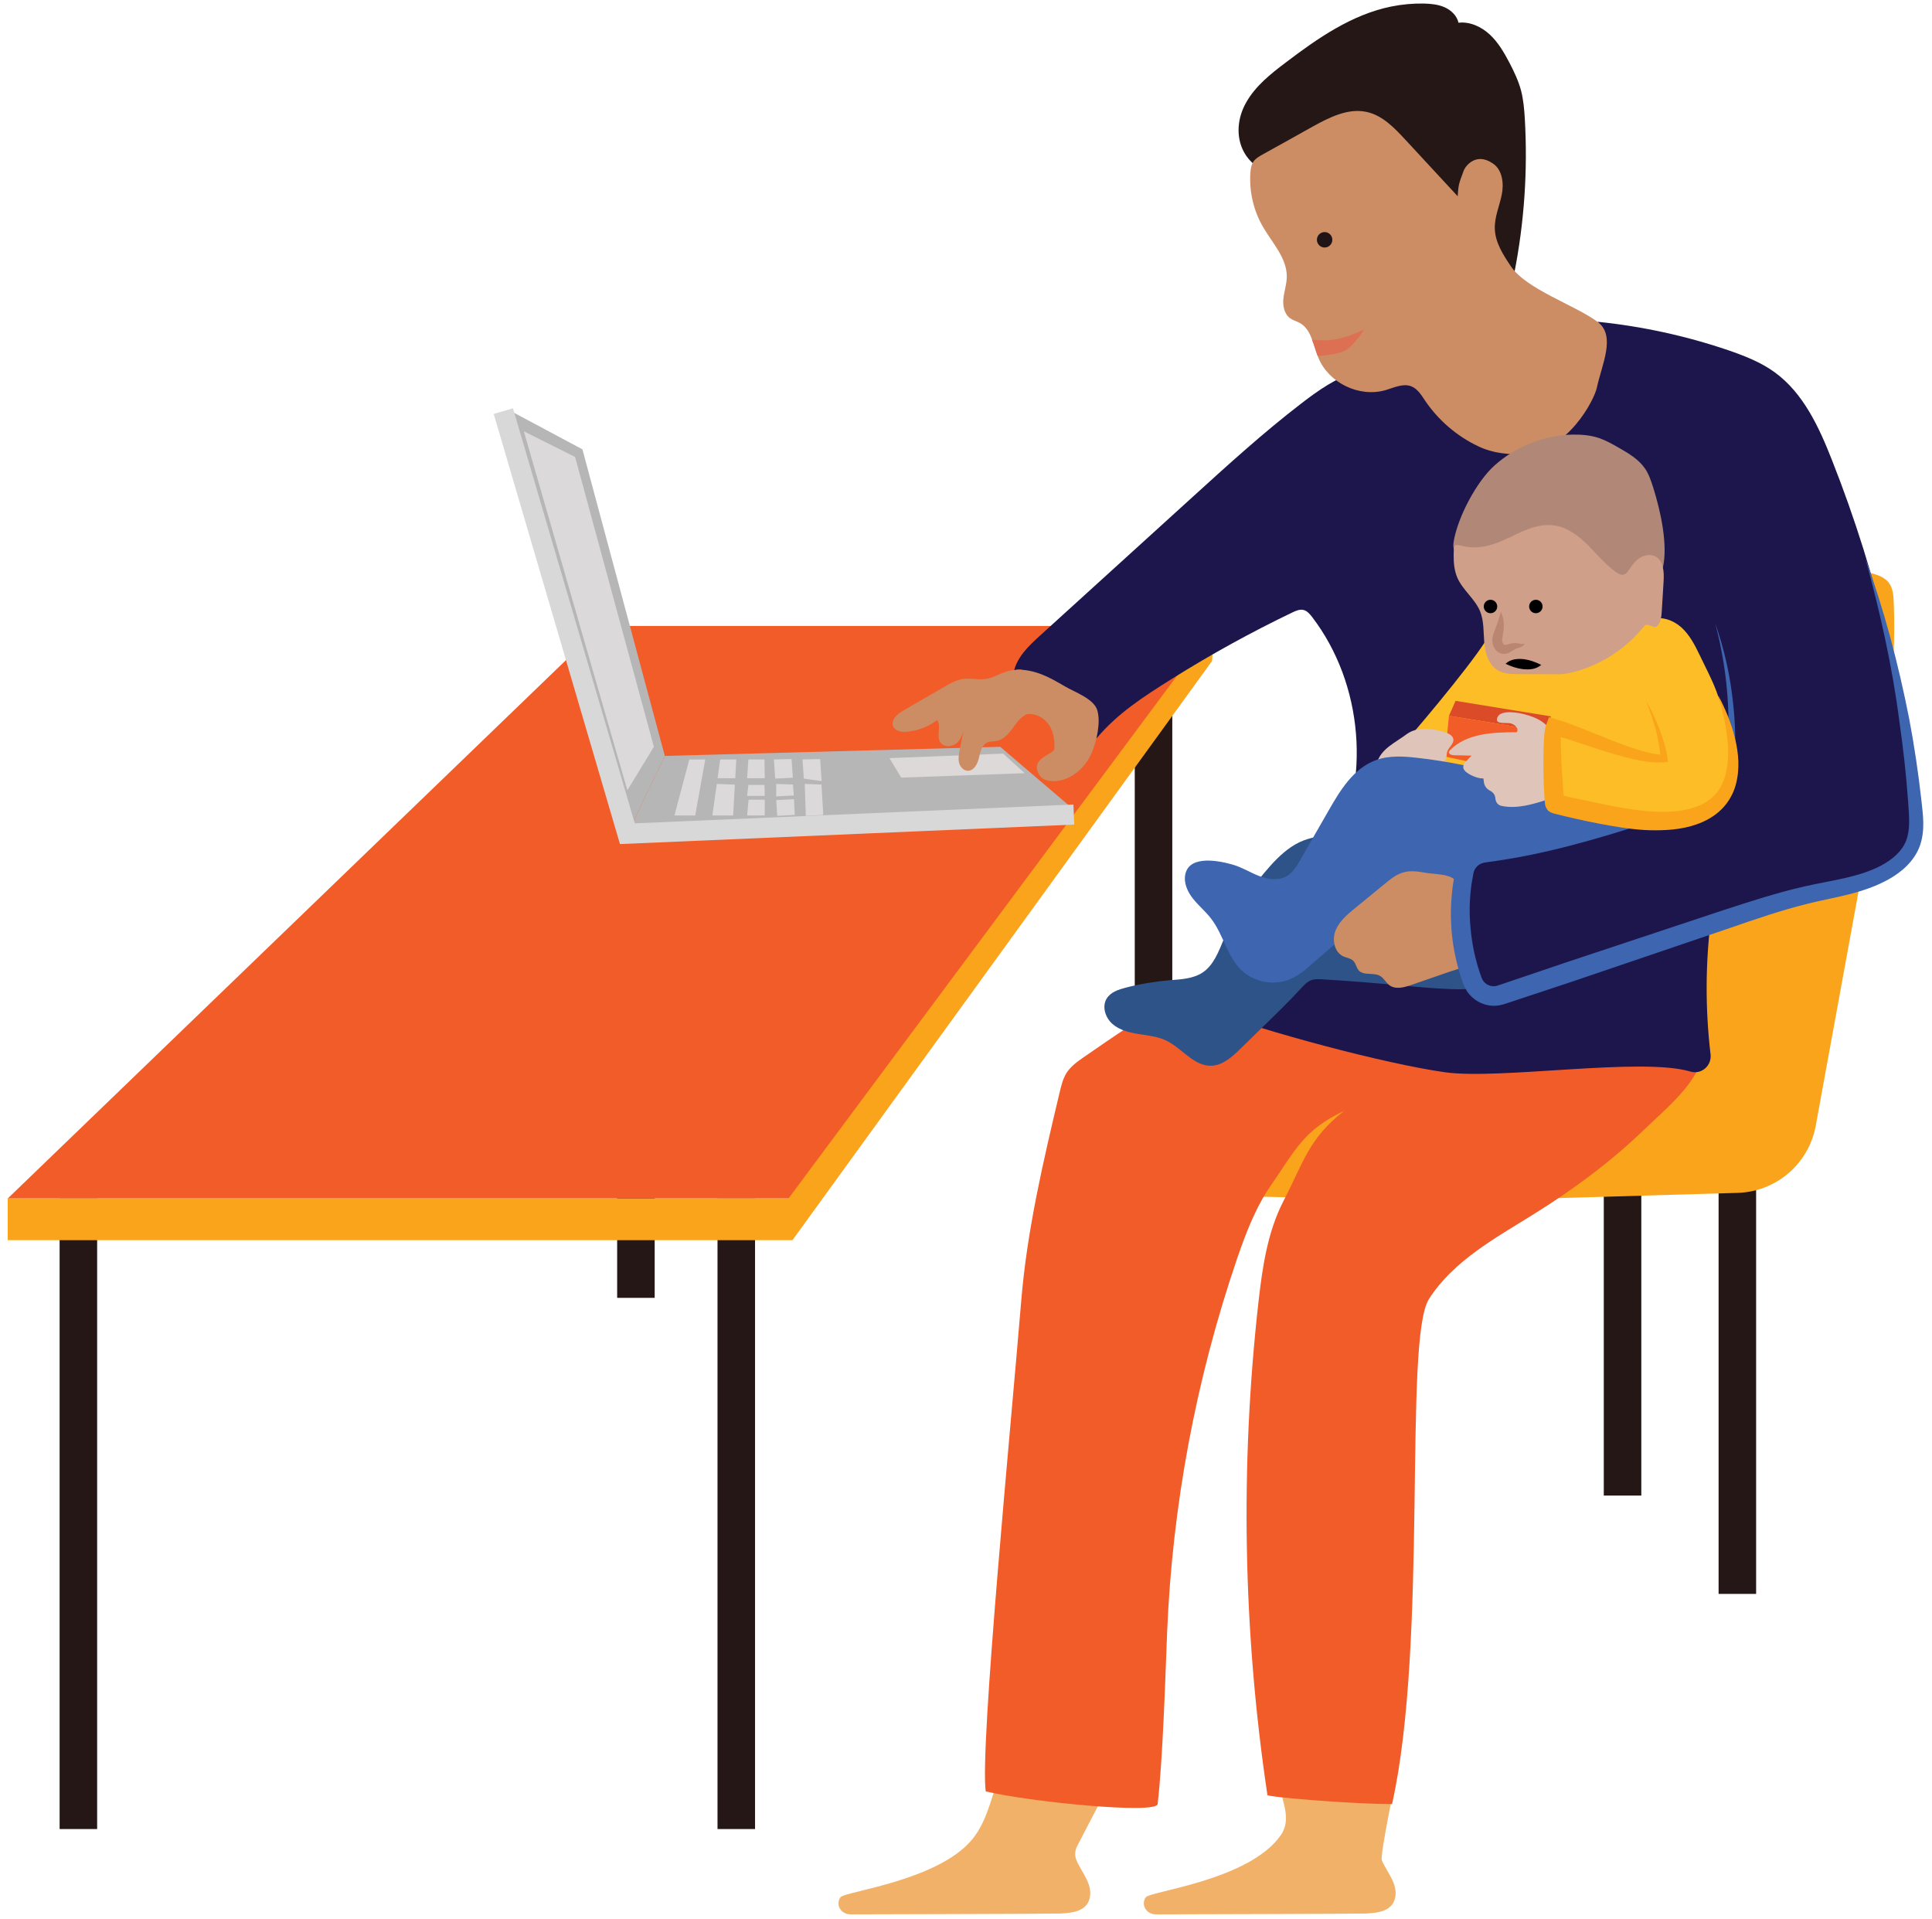 <svg width="146" height="145" viewBox="0 0 146 145" fill="none" xmlns="http://www.w3.org/2000/svg">
<g clip-path="url(#clip0)">
<path d="M82.279 142.404C82.462 142.942 82.446 143.579 82.044 144.012C81.597 144.489 80.831 144.558 80.141 144.595C79.671 144.618 64.276 144.656 64.276 144.656C63.548 144.656 63.116 143.928 63.511 143.367C63.814 142.912 71.352 142.085 73.718 138.665C74.749 137.179 74.984 135.412 75.432 134.616C75.432 134.616 76.546 135.928 79.565 135.928C82.636 135.928 84.069 134.358 84.069 134.358L81.4 139.499C81.225 139.833 81.203 140.22 81.347 140.561C81.385 140.667 81.438 140.781 81.498 140.887C81.756 141.388 82.097 141.865 82.279 142.404Z" fill="#F2B168"/>
<path d="M105.356 142.404C105.538 142.942 105.522 143.579 105.121 144.012C104.673 144.489 103.907 144.558 103.217 144.595C102.747 144.618 87.353 144.656 87.353 144.656C86.625 144.656 86.192 143.928 86.587 143.367C86.89 142.912 94.428 142.085 96.794 138.665C97.825 137.179 96.407 135.412 96.855 134.616C96.855 134.616 97.969 135.928 100.988 135.928C104.059 135.928 105.492 134.358 105.492 134.358C105.492 134.358 104.271 140.22 104.423 140.561C104.461 140.667 104.514 140.781 104.575 140.887C104.832 141.388 105.174 141.865 105.356 142.404Z" fill="#F2B168"/>
<path d="M132.709 89.024H129.873V120.442H132.709V89.024Z" fill="#261717"/>
<path d="M124.033 81.593H121.197V113.011H124.033V81.593Z" fill="#261717"/>
<path d="M57.058 90.564H54.222V138.21H57.058V90.564Z" fill="#261717"/>
<path d="M7.341 90.564H4.505V138.21H7.341V90.564Z" fill="#261717"/>
<path d="M88.589 50.425H85.753V98.071H88.589V50.425Z" fill="#261717"/>
<path d="M49.474 50.425H46.638V98.071H49.474V50.425Z" fill="#261717"/>
<path d="M100.571 89.024H97.735V120.442H100.571V89.024Z" fill="#FAA41B"/>
<path d="M45.447 47.301L0.584 90.564H60.371L91.744 47.301H45.447Z" fill="#F15C29"/>
<path d="M91.744 47.301L91.6 49.94L59.886 93.711H0.584V90.564H59.583L91.744 47.301Z" fill="#FAA41B"/>
<path d="M141.362 43.297C141.878 43.433 142.424 43.615 142.742 44.04C143.038 44.434 143.083 44.957 143.106 45.45C143.371 51.312 142.317 57.144 141.263 62.907L137.214 85.066C136.69 87.94 134.226 90.056 131.306 90.139L115.199 90.609C114.562 90.624 88.688 90.64 88.263 89.934C88.013 89.525 87.952 89.017 88.066 88.547C88.271 87.705 88.9 87.076 89.537 86.507C91.501 84.755 102.057 81.638 104.454 80.546C105.28 80.167 123.033 81.441 123.457 80.645C123.67 80.243 123.738 79.788 123.806 79.333C124.883 71.795 125.968 64.257 127.044 56.712C127.469 53.746 127.909 50.721 129.228 48.029C131.769 42.864 136.122 41.916 141.362 43.297Z" fill="#FAA41B"/>
<path d="M115.867 91.77C112.97 93.574 109.83 95.281 107.988 98.155C106.039 101.196 107.95 124.022 105.197 136.322C102.391 136.337 95.809 135.799 95.778 135.639C93.936 123.316 93.708 110.751 95.103 98.375C95.399 95.758 95.786 93.089 96.992 90.753C98.546 87.743 98.903 86.037 101.572 83.944C98.516 85.4 97.947 86.81 96.029 89.593C94.861 91.284 94.133 93.226 93.466 95.167C90.364 104.267 88.582 113.814 88.195 123.423C88.059 126.858 87.876 132.909 87.482 136.322C87.391 137.103 77.904 136.17 74.492 135.366C74.029 132.106 76.426 107.399 77.176 98.269C77.616 92.945 78.845 87.72 80.081 82.525C80.202 82.025 80.323 81.517 80.597 81.077C80.923 80.561 81.438 80.205 81.939 79.856C86.481 76.709 91.213 73.486 96.658 72.515C99.032 72.091 101.458 72.114 103.87 72.166C109.512 72.28 115.146 72.523 120.781 72.766C121.425 72.796 122.085 72.819 122.707 73.001C123.814 73.312 124.739 74.055 125.634 74.783C126.559 75.541 127.507 76.315 128.152 77.323C130.139 80.448 126.37 83.299 124.277 85.331C121.736 87.788 118.87 89.904 115.867 91.77Z" fill="#F15C29"/>
<path d="M97.651 46.285C97.924 46.156 98.22 46.019 98.516 46.095C98.789 46.163 98.978 46.398 99.153 46.618C103.028 51.684 103.627 59.04 100.639 64.667C99.38 67.033 92.009 73.744 91.122 76.269C95.452 77.915 104.605 80.379 109.201 81.024C113.364 81.608 124.049 79.864 127.742 80.971C128.569 81.221 129.365 80.531 129.266 79.674C128.857 76.231 128.872 72.735 129.312 69.3C133.87 67.814 136.023 68.147 140.581 66.669C141.301 66.433 144.501 64.318 144.812 63.635C145.01 63.211 144.972 62.718 144.934 62.255C144.107 52.837 141.908 43.539 138.435 34.75C137.456 32.263 136.273 29.7 134.112 28.13C133.058 27.364 131.822 26.886 130.594 26.462C127.401 25.377 124.087 24.657 120.735 24.315C121.751 26.219 120.606 28.585 119.097 30.132C117.846 31.406 116.291 32.445 114.547 32.809C112.795 33.173 110.846 32.801 109.534 31.588C108.587 30.716 108.018 29.487 106.994 28.706C105.735 27.743 103.968 27.652 102.452 28.115C100.935 28.57 99.608 29.51 98.357 30.473C95.483 32.68 92.798 35.122 90.121 37.556C86.276 41.044 82.439 44.54 78.594 48.029C77.722 48.817 76.805 49.697 76.592 50.857C76.774 49.834 80.149 52.04 80.536 52.336C81.832 53.337 82.31 54.368 82.864 55.794C84.456 53.898 86.405 52.647 88.642 51.244C91.539 49.432 94.557 47.771 97.651 46.285Z" fill="#1C164C"/>
<path d="M75.583 56.431L81.066 61.11L47.411 62.998L50.24 57.121L75.583 56.431Z" fill="#B7B6B6"/>
<path d="M38.607 31.065L44.014 33.954L50.24 57.121L47.411 62.998L38.607 31.065Z" fill="#B7B6B6"/>
<path d="M38.038 31.065L47.411 62.998L81.15 61.55" stroke="#D8D8D8" stroke-width="1.517" stroke-miterlimit="10"/>
<path d="M67.219 57.288L68.106 58.759L77.434 58.425L75.811 56.947L67.219 57.288Z" fill="#DDD9D9"/>
<path d="M94.17 7.746C94.868 6.502 96.021 5.584 97.158 4.728C99.57 2.892 102.148 1.103 105.121 0.496C105.94 0.329 106.782 0.253 107.616 0.268C108.154 0.284 108.7 0.337 109.185 0.557C109.671 0.777 110.103 1.194 110.217 1.717C111.081 1.618 111.946 2.02 112.583 2.612C113.22 3.203 113.667 3.977 114.069 4.743C114.418 5.41 114.744 6.1 114.941 6.828C115.123 7.518 115.184 8.239 115.229 8.959C115.457 12.864 115.191 16.8 114.433 20.645C113.311 20.531 112.355 21.388 111.362 21.927C110.543 22.374 109.625 22.617 108.7 22.715C107.98 22.791 107.244 22.776 106.554 22.541C105.872 22.313 105.272 21.873 104.704 21.434C102.58 19.765 100.677 17.824 99.054 15.663C98.425 14.829 97.81 13.934 96.878 13.448C96.483 13.244 96.051 13.122 95.641 12.948C93.541 12.038 93.078 9.679 94.17 7.746Z" fill="#261717"/>
<path d="M120.674 29.29C120.47 30.261 118.46 34.06 115.245 34.295C114.039 34.379 112.818 34.25 111.734 33.734C110.103 32.968 108.693 31.755 107.684 30.261C107.404 29.844 107.123 29.381 106.653 29.192C106.031 28.949 105.348 29.29 104.704 29.48C102.732 30.056 100.404 28.941 99.631 27.038C99.615 26.992 99.593 26.947 99.585 26.909C99.426 26.507 99.312 26.059 99.153 25.658C98.956 25.134 98.705 24.672 98.228 24.406C97.985 24.277 97.704 24.202 97.484 24.042C97.045 23.716 96.931 23.102 96.984 22.564C97.045 22.025 97.227 21.494 97.242 20.948C97.272 19.508 96.142 18.362 95.429 17.119C94.724 15.898 94.398 14.464 94.489 13.062C94.512 12.758 94.557 12.455 94.724 12.205C94.891 11.97 95.149 11.825 95.399 11.681C96.665 10.984 97.924 10.278 99.183 9.573C100.45 8.876 101.868 8.148 103.278 8.459C104.469 8.716 105.364 9.657 106.19 10.544C107.51 11.977 108.837 13.403 110.156 14.829C110.217 13.957 110.217 13.957 110.611 12.895C110.725 12.576 111.521 11.469 112.811 12.349C113.539 12.834 113.66 13.866 113.485 14.722C113.311 15.579 112.932 16.406 112.962 17.286C112.993 18.325 113.592 19.257 114.176 20.122C115.351 21.866 119.006 23.049 120.712 24.308C122.146 25.354 121.054 27.523 120.674 29.29Z" fill="#CC8D64"/>
<path d="M99.919 74.002C99.646 73.987 99.358 73.971 99.1 74.062C98.781 74.176 98.546 74.442 98.319 74.684C97.469 75.609 96.567 76.489 95.664 77.369C95.02 77.998 94.383 78.62 93.738 79.249C93.116 79.856 92.411 80.501 91.539 80.531C90.204 80.569 89.31 79.189 88.111 78.62C87.467 78.317 86.739 78.248 86.041 78.135C85.336 78.021 84.608 77.847 84.07 77.376C83.531 76.906 83.258 76.064 83.63 75.458C83.925 74.972 84.517 74.775 85.07 74.631C86.162 74.35 87.277 74.168 88.392 74.07C89.249 74.002 90.151 73.964 90.872 73.494C91.721 72.933 92.093 71.894 92.487 70.961C93.336 68.936 94.527 67.063 95.99 65.433C96.627 64.727 97.34 64.052 98.197 63.643C99.797 62.885 101.67 63.135 103.415 63.4C104.992 63.643 106.729 63.969 107.699 65.235C108.26 65.963 109.625 64.409 109.815 65.304C110.126 66.744 109.284 70.703 109.087 72.166C109.026 72.629 110.771 72.659 110.755 73.122C110.748 73.334 111.453 74.457 111.317 74.616C111.013 74.972 106.547 74.525 106.054 74.48C104.021 74.29 101.974 74.123 99.919 74.002Z" fill="#2E5388"/>
<path d="M116.139 55.142C116.132 56.712 115.73 57.743 115.722 59.313C115.722 59.571 117.952 61.398 118.232 61.535C121.182 62.968 123.897 61.527 127.052 60.64C128.076 60.352 129.683 60.344 129.911 59.305C130.214 57.932 130.646 55.536 130.282 54.126C129.736 51.972 129.38 51.449 128.417 49.447C128.061 48.703 127.666 47.96 127.06 47.407C126.445 46.861 125.566 46.542 124.785 46.8C123.609 47.194 123.124 48.65 122.017 49.204C121.289 49.568 120.432 49.477 119.643 49.644C118.839 49.818 118.119 50.258 117.33 50.486C115.442 51.032 113.243 50.19 112.204 48.529C110.945 50.501 106.615 55.68 105.015 57.386C105.326 58.054 109.095 57.796 109.823 57.849C110.642 57.91 111.953 57.576 112.727 57.849C113.5 58.122 114.987 55.817 115.654 55.347C115.169 55.43 114.964 54.823 115.116 54.361C115.275 53.898 114.661 54.179 115.116 54.361C115.495 54.512 115.669 54.353 115.95 54.649L116.139 55.142Z" fill="#FDBD26"/>
<path d="M114.183 40.582C114.843 40.157 115.351 41.196 116.124 41.052C117.216 40.84 118.323 39.983 119.066 40.809C119.688 41.499 120.242 42.258 120.697 43.062C120.803 43.243 120.917 43.441 121.114 43.509C121.311 43.577 121.531 43.486 121.721 43.388C122.358 43.031 122.79 44.525 123.427 44.176C124.064 43.827 125.095 42.44 125.664 42.887C126.058 41.166 125.482 38.595 124.951 36.904C124.784 36.381 124.618 35.842 124.299 35.387C123.821 34.697 123.071 34.257 122.343 33.84C121.865 33.567 121.387 33.294 120.871 33.112C120.234 32.892 119.544 32.831 118.869 32.839C116.708 32.877 114.57 33.719 112.954 35.16C111.589 36.373 110.156 39.088 109.853 40.923C109.496 43.115 113.121 41.264 114.183 40.582Z" fill="#B18877"/>
<path d="M110.14 43.676C110.55 44.601 111.46 45.253 111.847 46.186C112.15 46.929 112.097 47.756 112.165 48.552C112.233 49.348 112.484 50.22 113.166 50.637C113.644 50.933 114.243 50.941 114.804 50.941C115.843 50.941 116.89 50.948 117.929 50.948C118.346 50.948 121.72 50.471 124.276 47.285C124.488 47.02 124.996 47.551 125.231 47.308C125.512 47.02 125.557 46.573 125.58 46.171C125.626 45.42 125.671 44.677 125.717 43.926C125.762 43.228 125.717 42.364 125.095 42.045C124.731 41.856 124.276 41.939 123.935 42.151C123.593 42.364 123.335 42.697 123.116 43.039C123.017 43.19 122.911 43.35 122.736 43.41C122.516 43.486 122.289 43.357 122.099 43.221C121.296 42.644 120.666 41.856 119.961 41.158C119.256 40.46 118.414 39.831 117.428 39.702C116.109 39.52 114.857 40.256 113.644 40.809C112.673 41.249 111.642 41.514 110.588 41.272C109.883 41.113 109.867 41.082 109.852 41.916C109.845 42.523 109.898 43.13 110.14 43.676Z" fill="#D09F89"/>
<path d="M109.997 52.958L109.497 54.088L116.989 55.309L117.201 54.133L109.997 52.958Z" fill="#DB4B27"/>
<path d="M109.193 57.167L109.496 54.088L116.989 55.309L116.48 58.721L109.193 57.167Z" fill="#F15C29"/>
<path d="M109.299 55.369C109.534 55.46 109.792 55.604 109.83 55.855C109.883 56.203 109.489 56.446 109.375 56.772C109.299 57 109.352 57.265 109.208 57.455C109.094 57.599 108.897 57.644 108.723 57.629C108.548 57.614 108.374 57.538 108.207 57.485C106.979 57.076 105.598 57.477 104.514 58.198C104.37 58.297 104.142 58.38 104.051 58.236C104.029 58.198 104.021 58.145 104.013 58.099C103.976 57.553 104.279 57.038 104.673 56.658C105.068 56.279 105.545 56.006 105.993 55.695C106.213 55.544 106.425 55.369 106.668 55.263C107.418 54.937 108.548 55.096 109.299 55.369Z" fill="#DFC4BA"/>
<path d="M89.582 66.024C89.423 66.691 89.734 67.382 90.159 67.912C90.583 68.451 91.122 68.883 91.531 69.429C92.449 70.62 92.722 72.25 93.799 73.296C94.739 74.214 96.241 74.502 97.462 74.002C98.197 73.698 98.804 73.152 99.395 72.622C101.026 71.181 102.717 69.808 104.469 68.519C105.712 67.601 108.784 67.435 110.202 66.82C110.596 66.646 110.406 65.251 110.801 65.129C112.97 64.447 113.842 64.545 116.147 63.992C118.232 63.491 120.636 62.854 122.623 62.035C122.426 61.239 121.531 60.875 120.75 60.625C116.276 59.214 111.771 57.788 107.108 57.265C106.061 57.144 104.969 57.076 103.976 57.44C102.3 58.046 101.284 59.7 100.404 61.246C99.691 62.49 98.971 63.742 98.258 64.985C97.992 65.44 97.712 65.918 97.264 66.191C96.65 66.562 95.854 66.456 95.179 66.206C94.504 65.948 93.89 65.554 93.2 65.349C92.176 65.046 89.924 64.583 89.582 66.024Z" fill="#3E65AF"/>
<path d="M107.752 65.956C107.198 65.857 106.63 65.766 106.091 65.91C105.545 66.054 105.09 66.418 104.658 66.775C103.907 67.389 103.157 68.003 102.398 68.625C101.814 69.103 101.208 69.611 100.927 70.316C100.646 71.014 100.836 71.962 101.526 72.273C101.776 72.386 102.08 72.409 102.277 72.614C102.466 72.811 102.497 73.114 102.671 73.319C103.05 73.751 103.809 73.456 104.302 73.751C104.582 73.918 104.734 74.252 104.999 74.449C105.462 74.79 106.106 74.616 106.652 74.426C107.638 74.085 108.624 73.744 109.61 73.403C109.762 73.35 111.013 73.016 111.013 72.796C111.013 71.165 110.171 69.292 110.164 67.67C110.164 67.237 110.239 66.691 109.845 66.403C109.352 66.032 108.336 66.054 107.752 65.956Z" fill="#CC8D64"/>
<path d="M140.96 42.182C142.393 46.11 143.462 50.182 144.274 54.3C144.668 56.363 144.971 58.441 145.206 60.534C145.313 61.557 145.495 62.687 145.1 63.87C144.683 65.053 143.728 65.88 142.757 66.426C140.778 67.541 138.586 67.791 136.622 68.284C134.628 68.777 132.671 69.452 130.699 70.134L118.824 74.169L115.851 75.154L114.365 75.647L113.599 75.898C113.242 76.004 112.856 76.034 112.484 75.966C111.741 75.837 111.074 75.352 110.732 74.684C110.641 74.51 110.581 74.343 110.543 74.229L110.406 73.843C110.323 73.577 110.239 73.319 110.171 73.054C109.891 71.992 109.709 70.908 109.663 69.816C109.61 68.724 109.671 67.624 109.845 66.547C109.883 66.274 109.944 66.009 109.997 65.743C110.05 65.425 110.217 65.038 110.437 64.765C110.664 64.469 110.952 64.242 111.278 64.083C111.438 63.999 111.612 63.939 111.786 63.901C111.87 63.878 111.961 63.863 112.052 63.855L112.249 63.832C114.297 63.59 116.329 63.218 118.354 62.763C120.378 62.301 122.38 61.739 124.382 61.163L127.385 60.268L128.887 59.813C129.372 59.669 129.827 59.502 130.07 59.214C130.313 58.949 130.358 58.441 130.419 57.917C130.479 57.402 130.525 56.886 130.563 56.37C130.631 55.339 130.639 54.3 130.586 53.261C130.479 51.191 130.153 49.121 129.615 47.096C130.313 49.068 130.768 51.13 130.98 53.231C131.094 54.277 131.139 55.331 131.132 56.386C131.124 56.916 131.109 57.44 131.071 57.971C131.056 58.236 131.041 58.494 130.995 58.782C130.95 59.062 130.851 59.396 130.646 59.662C130.222 60.208 129.623 60.39 129.13 60.572L127.651 61.087L124.678 62.103C122.691 62.771 120.674 63.377 118.634 63.908C116.594 64.439 114.516 64.871 112.416 65.144L112.226 65.175C112.188 65.182 112.143 65.19 112.105 65.197C112.029 65.22 111.946 65.243 111.877 65.281C111.733 65.357 111.612 65.463 111.521 65.584C111.43 65.721 111.377 65.827 111.339 66.024C111.294 66.267 111.248 66.517 111.21 66.76C111.066 67.746 111.028 68.746 111.096 69.74C111.165 70.733 111.316 71.719 111.582 72.682C111.642 72.925 111.718 73.16 111.794 73.395L111.915 73.744C111.961 73.88 111.991 73.956 112.022 74.009C112.158 74.275 112.423 74.464 112.719 74.51C112.863 74.533 113.015 74.525 113.151 74.48L113.872 74.237L115.358 73.736L118.331 72.728L130.229 68.777C132.216 68.132 134.226 67.472 136.304 66.995C138.381 66.517 140.452 66.312 142.173 65.395C143.015 64.947 143.75 64.31 144.054 63.499C144.365 62.68 144.274 61.664 144.198 60.625C144.054 58.554 143.819 56.484 143.523 54.422C142.984 50.288 142.067 46.209 140.96 42.182Z" fill="#3E65AF"/>
<path d="M115.176 53.967C114.471 53.785 113.189 53.633 113.121 54.361C113.091 54.71 113.743 54.603 114.092 54.649C114.441 54.694 114.827 55.051 114.615 55.331C112.833 55.331 110.854 55.407 109.595 56.666C109.549 56.712 109.511 56.757 109.496 56.818C109.466 56.992 109.709 57.068 109.883 57.068C110.323 57.076 110.77 57.091 111.21 57.098C110.937 57.409 110.429 57.758 110.619 58.13C110.808 58.494 111.688 58.858 112.097 58.82C112.113 58.888 112.12 58.956 112.128 59.025C112.143 59.328 112.31 59.601 112.583 59.737C112.848 59.874 112.985 60.056 113.007 60.352C113.03 60.609 113.189 60.829 113.44 60.89C114.623 61.156 115.904 60.761 117.072 60.374C117.36 60.276 117.451 56.196 117.368 55.764C117.163 54.71 116.208 54.232 115.176 53.967Z" fill="#DFC4BA"/>
<path d="M124.366 52.958C124.928 53.898 125.663 56.226 125.731 57.318C123.608 57.44 119.468 55.438 117.405 54.93C117.124 55.597 117.397 60.648 117.481 60.731C117.541 60.784 121.553 61.702 123.51 61.937C133.944 63.158 130.57 54.452 129.834 52.594" fill="#FDBD26"/>
<path d="M124.367 52.958C124.792 53.602 125.103 54.315 125.383 55.036C125.649 55.764 125.907 56.484 126.013 57.303L126.051 57.576L125.747 57.599C124.959 57.66 124.216 57.531 123.488 57.379C122.76 57.212 122.054 57.007 121.357 56.795C120.659 56.583 119.969 56.348 119.286 56.12C118.604 55.893 117.914 55.673 117.262 55.521L117.974 55.165C117.99 55.142 117.959 55.294 117.959 55.407L117.952 55.794C117.944 56.059 117.952 56.34 117.959 56.613C117.974 57.167 117.997 57.72 118.035 58.281L118.149 59.95L118.187 60.352L118.21 60.526C118.21 60.541 118.21 60.549 118.21 60.534V60.519C118.194 60.39 118.043 60.2 117.99 60.17C117.937 60.109 117.861 60.063 117.785 60.041C117.762 60.033 117.8 60.048 117.808 60.048L118.596 60.23C120.78 60.663 122.987 61.246 125.118 61.33C126.187 61.383 127.256 61.3 128.189 60.958C129.13 60.632 129.873 59.965 130.237 59.017C130.616 58.077 130.646 56.962 130.54 55.87C130.426 54.77 130.168 53.671 129.865 52.579C130.388 53.587 130.836 54.641 131.109 55.771C131.382 56.894 131.503 58.107 131.162 59.328C130.995 59.935 130.677 60.519 130.237 61.004C129.797 61.489 129.243 61.853 128.667 62.111C127.499 62.627 126.271 62.74 125.088 62.74C123.905 62.748 122.729 62.574 121.607 62.377C120.477 62.179 119.37 61.944 118.263 61.679L117.406 61.467L117.33 61.444C117.224 61.406 117.11 61.353 117.027 61.285C116.966 61.246 116.814 61.034 116.784 60.89L116.769 60.83L116.754 60.739L116.731 60.488L116.7 60.048C116.662 59.472 116.647 58.903 116.64 58.334C116.632 57.766 116.632 57.189 116.647 56.613C116.655 56.325 116.663 56.037 116.685 55.741C116.693 55.589 116.708 55.445 116.731 55.286C116.761 55.119 116.761 54.99 116.867 54.702L117.057 54.194L117.58 54.346C118.331 54.558 119.006 54.831 119.688 55.096L121.705 55.908C122.373 56.173 123.048 56.423 123.723 56.636C124.398 56.841 125.088 57.03 125.755 57.045L125.49 57.341C125.459 56.628 125.3 55.87 125.126 55.134C124.89 54.391 124.693 53.648 124.367 52.958Z" fill="#FAA41B"/>
<path d="M82.492 56.909C82.007 58.016 80.968 58.949 79.762 59.025C79.322 59.055 78.814 58.964 78.572 58.6C77.707 57.288 79.656 57.023 79.679 56.568C79.8 54.118 77.912 53.769 77.48 54.02C77.047 54.27 76.767 54.702 76.471 55.104C76.175 55.498 75.804 55.9 75.311 55.991C75.083 56.037 74.841 56.006 74.628 56.097C74.196 56.279 74.082 56.818 73.976 57.273C73.87 57.728 73.597 58.259 73.127 58.243C72.808 58.236 72.55 57.94 72.475 57.629C72.399 57.318 72.459 56.992 72.52 56.674C72.649 56.006 72.785 55.347 72.914 54.679C72.831 55.18 72.725 55.711 72.376 56.075C72.027 56.439 71.329 56.514 71.056 56.09C70.738 55.605 71.155 54.877 70.814 54.414C70.162 54.914 69.365 55.218 68.546 55.294C68.152 55.331 67.659 55.256 67.5 54.892C67.287 54.414 67.818 53.951 68.273 53.686C69.297 53.094 70.329 52.495 71.352 51.904C71.8 51.646 72.262 51.38 72.778 51.305C73.362 51.221 73.953 51.396 74.537 51.297C75.068 51.214 75.531 50.91 76.046 50.751C77.199 50.387 78.466 50.766 79.535 51.335C79.838 51.494 80.134 51.669 80.437 51.843C81.233 52.313 82.644 52.791 82.917 53.656C83.205 54.573 82.864 56.052 82.492 56.909Z" fill="#CC8D64"/>
<path d="M100.101 18.704C100.423 18.704 100.684 18.442 100.684 18.12C100.684 17.797 100.423 17.536 100.101 17.536C99.778 17.536 99.517 17.797 99.517 18.12C99.517 18.442 99.778 18.704 100.101 18.704Z" fill="#201416"/>
<path d="M103.066 24.915C102.838 25.294 102.565 25.65 102.262 25.984C102.087 26.166 101.898 26.348 101.67 26.477C101.466 26.59 101.238 26.651 101.011 26.704C100.609 26.803 99.994 26.879 99.577 26.909C99.418 26.507 99.304 26.06 99.145 25.658C99.79 25.734 100.381 25.756 101.041 25.62C101.739 25.476 102.413 25.203 103.066 24.915Z" fill="#DD7052"/>
<path d="M113.417 46.231C113.607 46.618 113.667 47.05 113.637 47.483C113.607 47.922 113.463 48.309 113.539 48.499C113.554 48.605 113.622 48.688 113.652 48.704C113.667 48.742 113.781 48.742 113.978 48.681C114.145 48.62 114.456 48.559 114.661 48.605C114.866 48.635 115.025 48.711 115.222 48.613C115.154 48.848 114.858 48.916 114.684 48.977C114.486 49.03 114.411 49.105 114.221 49.219C114.062 49.325 113.766 49.485 113.394 49.371C113.046 49.242 112.879 48.946 112.803 48.673C112.697 48.059 112.955 47.688 113.061 47.354C113.19 47.013 113.296 46.641 113.417 46.231Z" fill="#BB8671"/>
<path d="M116.064 46.337C116.344 46.337 116.572 46.11 116.572 45.829C116.572 45.549 116.344 45.321 116.064 45.321C115.783 45.321 115.556 45.549 115.556 45.829C115.556 46.11 115.783 46.337 116.064 46.337Z" fill="black"/>
<path d="M112.636 46.337C112.917 46.337 113.144 46.11 113.144 45.829C113.144 45.549 112.917 45.321 112.636 45.321C112.355 45.321 112.128 45.549 112.128 45.829C112.128 46.11 112.355 46.337 112.636 46.337Z" fill="black"/>
<path d="M113.773 50.16C114.175 49.773 114.737 49.765 115.169 49.811C115.631 49.879 115.995 50.008 116.473 50.243C116.048 50.607 115.51 50.607 115.07 50.562C114.615 50.501 114.259 50.38 113.773 50.16Z" fill="black"/>
<path d="M39.585 32.589L47.411 59.715L49.413 56.431L43.46 34.53L39.585 32.589Z" fill="#DBD9D9"/>
<path d="M52.091 57.387L50.968 61.618H52.538L53.296 57.387H52.091Z" fill="#DBD9D9"/>
<path d="M54.168 59.237L55.533 59.29L55.404 61.618H53.834L54.168 59.237Z" fill="#DBD9D9"/>
<path d="M55.639 57.387L55.564 58.805H54.229L54.426 57.387H55.639Z" fill="#DBD9D9"/>
<path d="M57.77 57.387L57.793 58.805H56.458L56.557 57.387H57.77Z" fill="#DBD9D9"/>
<path d="M57.77 59.313L57.793 60.139H56.458L56.557 59.313H57.77Z" fill="#DBD9D9"/>
<path d="M57.793 60.428V61.618H56.458L56.572 60.428H57.793Z" fill="#DBD9D9"/>
<path d="M59.818 57.356L59.916 58.767L58.581 58.835L58.483 57.386L59.818 57.356Z" fill="#DBD9D9"/>
<path d="M59.924 59.282L59.985 60.109L58.658 60.177V59.237L59.924 59.282Z" fill="#DBD9D9"/>
<path d="M60 60.389L60.061 61.58L58.733 61.648L58.658 60.458L60 60.389Z" fill="#DBD9D9"/>
<path d="M61.979 57.356L62.093 59.025L60.743 58.835L60.645 57.386L61.979 57.356Z" fill="#DBD9D9"/>
<path d="M62.214 61.58L60.895 61.648L60.812 59.237L62.078 59.282L62.214 61.58Z" fill="#DBD9D9"/>
</g>
<defs>
<clipPath id="clip0">
<rect width="144.752" height="144.395" fill="white" transform="translate(0.584 0.261)"/>
</clipPath>
</defs>
</svg>
